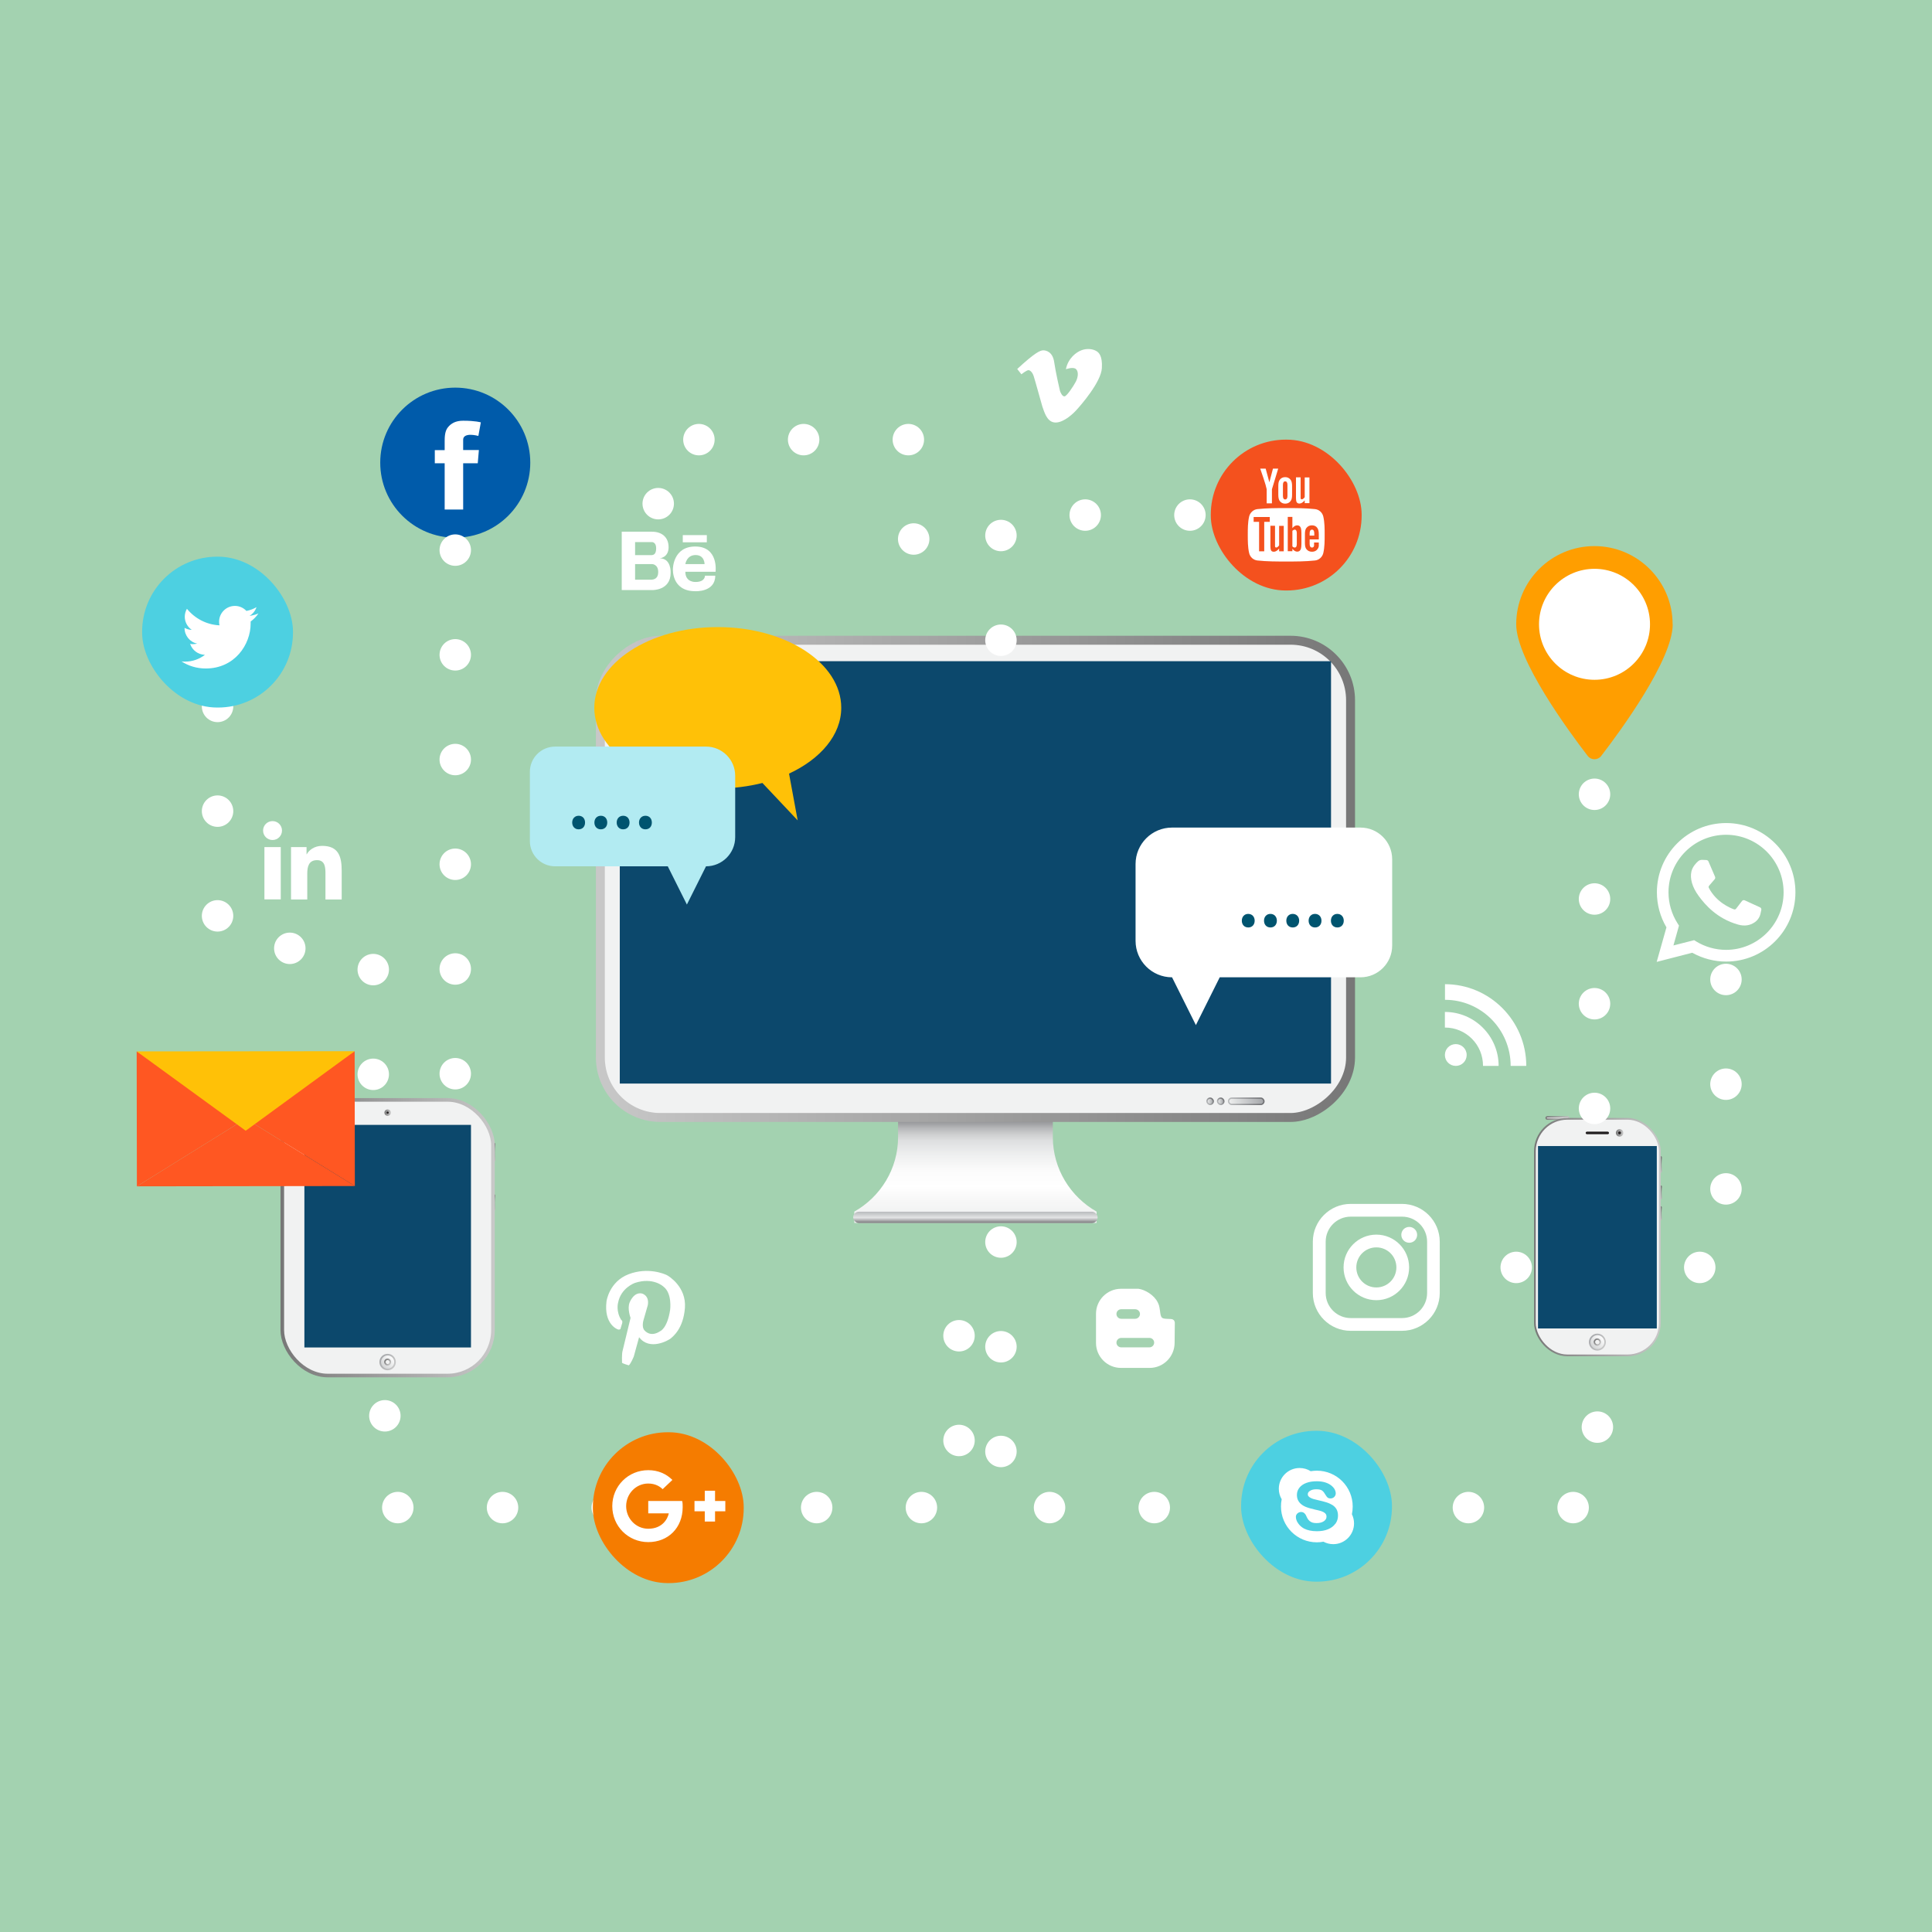 <?xml version="1.0" encoding="UTF-8"?>
<svg id="Layer_2" data-name="Layer 2" xmlns="http://www.w3.org/2000/svg" xmlns:xlink="http://www.w3.org/1999/xlink" viewBox="0 0 188 188">
  <defs>
    <style>
      .cls-1 {
        stroke: url(#linear-gradient-18);
        stroke-width: .13px;
      }

      .cls-1, .cls-2, .cls-3, .cls-4, .cls-5, .cls-6, .cls-7, .cls-8, .cls-9, .cls-10, .cls-11, .cls-12, .cls-13, .cls-14, .cls-15, .cls-16, .cls-17, .cls-18, .cls-19 {
        stroke-miterlimit: 10;
      }

      .cls-1, .cls-5, .cls-8, .cls-9, .cls-14 {
        fill: #a7a9ac;
      }

      .cls-2 {
        stroke: url(#linear-gradient-12);
        stroke-width: .3px;
      }

      .cls-2, .cls-18 {
        fill: #e6e7e8;
      }

      .cls-3 {
        fill: url(#linear-gradient-4);
        stroke: url(#linear-gradient-5);
      }

      .cls-3, .cls-13, .cls-19 {
        stroke-width: .13px;
      }

      .cls-4 {
        stroke: url(#linear-gradient-26);
        stroke-width: .23px;
      }

      .cls-4, .cls-15, .cls-20 {
        fill: #231f20;
      }

      .cls-5 {
        stroke: url(#linear-gradient-20);
      }

      .cls-5, .cls-14 {
        stroke-width: .12px;
      }

      .cls-6 {
        stroke: url(#linear-gradient-3);
        stroke-width: .87px;
      }

      .cls-6, .cls-10, .cls-12, .cls-16, .cls-17 {
        fill: #f1f2f2;
      }

      .cls-21 {
        fill: url(#linear-gradient);
      }

      .cls-21, .cls-22, .cls-23, .cls-24, .cls-25, .cls-26, .cls-27, .cls-28, .cls-29, .cls-30, .cls-20, .cls-31, .cls-32, .cls-33, .cls-34 {
        stroke-width: 0px;
      }

      .cls-7 {
        fill: url(#linear-gradient-15);
        stroke: url(#linear-gradient-16);
        stroke-width: .16px;
      }

      .cls-22 {
        fill: #a3d2b0;
      }

      .cls-8 {
        stroke: url(#linear-gradient-11);
        stroke-width: .16px;
      }

      .cls-23 {
        fill: #ff9e00;
      }

      .cls-24 {
        fill: #0c486c;
      }

      .cls-9 {
        stroke: url(#linear-gradient-10);
        stroke-width: .17px;
      }

      .cls-25 {
        fill: #f4511e;
      }

      .cls-26 {
        fill: #005baa;
      }

      .cls-27 {
        fill: #ffc107;
      }

      .cls-35 {
        fill: none;
        stroke: #fff;
        stroke-dasharray: 0 0 0 10.19;
        stroke-linecap: round;
        stroke-linejoin: round;
        stroke-width: 3.06px;
      }

      .cls-10 {
        stroke: url(#linear-gradient-13);
        stroke-width: .35px;
      }

      .cls-28 {
        fill: #fff;
      }

      .cls-11 {
        fill: url(#linear-gradient-23);
        stroke: url(#linear-gradient-24);
        stroke-width: .15px;
      }

      .cls-29 {
        fill: url(#linear-gradient-2);
      }

      .cls-12 {
        stroke: url(#linear-gradient-25);
      }

      .cls-12, .cls-18 {
        stroke-width: .14px;
      }

      .cls-13 {
        fill: url(#linear-gradient-6);
        stroke: url(#linear-gradient-7);
      }

      .cls-14 {
        stroke: url(#linear-gradient-19);
      }

      .cls-15 {
        stroke: url(#linear-gradient-14);
        stroke-width: .21px;
      }

      .cls-30 {
        fill: #4dd0e1;
      }

      .cls-16 {
        stroke: url(#linear-gradient-17);
        stroke-width: .15px;
      }

      .cls-31 {
        fill: #b2ebf2;
      }

      .cls-32 {
        fill: #00546f;
      }

      .cls-17 {
        stroke: url(#linear-gradient-22);
        stroke-width: .17px;
      }

      .cls-33 {
        fill: #f57c00;
      }

      .cls-18 {
        stroke: url(#linear-gradient-21);
      }

      .cls-34 {
        fill: #ff5722;
      }

      .cls-19 {
        fill: url(#linear-gradient-8);
        stroke: url(#linear-gradient-9);
      }
    </style>
    <linearGradient id="linear-gradient" x1="94.92" y1="119" x2="94.92" y2="108.59" gradientUnits="userSpaceOnUse">
      <stop offset="0" stop-color="#eeefef"/>
      <stop offset=".25" stop-color="#f9f9f9"/>
      <stop offset=".34" stop-color="#fff"/>
      <stop offset=".49" stop-color="#fbfbfb"/>
      <stop offset=".63" stop-color="#eff0f0"/>
      <stop offset=".73" stop-color="#e3e4e5"/>
      <stop offset=".77" stop-color="#dedfe0"/>
      <stop offset=".82" stop-color="#d0d1d2"/>
      <stop offset=".88" stop-color="#b9babc"/>
      <stop offset=".94" stop-color="#999a9d"/>
      <stop offset=".99" stop-color="#717275"/>
      <stop offset="1" stop-color="#6d6e71"/>
    </linearGradient>
    <linearGradient id="linear-gradient-2" x1="94.92" y1="119" x2="94.92" y2="117.91" gradientUnits="userSpaceOnUse">
      <stop offset=".02" stop-color="#808082"/>
      <stop offset=".47" stop-color="#e3e4e5"/>
      <stop offset="1" stop-color="#b9bbbd"/>
    </linearGradient>
    <linearGradient id="linear-gradient-3" x1="1280.47" y1="-4467.8" x2="1280.47" y2="-4393.92" gradientTransform="translate(-1185.55 4516.38)" gradientUnits="userSpaceOnUse">
      <stop offset="0" stop-color="#c8c8c8"/>
      <stop offset="1" stop-color="#777"/>
    </linearGradient>
    <linearGradient id="linear-gradient-4" x1="119.55" y1="107.16" x2="123" y2="107.16" gradientUnits="userSpaceOnUse">
      <stop offset="0" stop-color="#eeefef"/>
      <stop offset="1" stop-color="#a4a6a9"/>
    </linearGradient>
    <linearGradient id="linear-gradient-5" x1="119.49" y1="107.16" x2="123.06" y2="107.16" gradientUnits="userSpaceOnUse">
      <stop offset="0" stop-color="#b9bbbd"/>
      <stop offset="1" stop-color="#6d6e71"/>
    </linearGradient>
    <linearGradient id="linear-gradient-6" x1="118.48" y1="107.16" x2="119.08" y2="107.16" xlink:href="#linear-gradient-4"/>
    <linearGradient id="linear-gradient-7" x1="118.48" y1="107.39" x2="119.08" y2="106.94" xlink:href="#linear-gradient-5"/>
    <linearGradient id="linear-gradient-8" x1="117.45" y1="107.16" x2="118.06" y2="107.16" xlink:href="#linear-gradient-4"/>
    <linearGradient id="linear-gradient-9" x1="117.46" y1="107.39" x2="118.05" y2="106.94" xlink:href="#linear-gradient-5"/>
    <linearGradient id="linear-gradient-10" x1="2422.68" y1="-1912.2" x2="2424.02" y2="-1913.21" gradientTransform="translate(-1864.74 2535.47) rotate(-90) scale(1 -1)" xlink:href="#linear-gradient-3"/>
    <linearGradient id="linear-gradient-11" x1="2417.87" y1="-1912.26" x2="2419.04" y2="-1913.14" gradientTransform="translate(-1864.74 2535.47) rotate(-90) scale(1 -1)" xlink:href="#linear-gradient-3"/>
    <linearGradient id="linear-gradient-12" x1="-1986.79" y1="-2787.72" x2="-1984.42" y2="-2789.51" gradientTransform="translate(2017.93 -2681.63) scale(1 -1)" xlink:href="#linear-gradient-3"/>
    <linearGradient id="linear-gradient-13" x1="-2001.42" y1="-2775.16" x2="-1980.57" y2="-2775.16" gradientTransform="translate(2028.71 -2654.73) scale(1 -1)" xlink:href="#linear-gradient-3"/>
    <linearGradient id="linear-gradient-14" x1="-1991.3" y1="-2787.33" x2="-1990.68" y2="-2787.33" gradientTransform="translate(-1953.27 2895.6) rotate(-180) scale(1 -1)" xlink:href="#linear-gradient-3"/>
    <linearGradient id="linear-gradient-15" x1="-1991.5" y1="-2763.57" x2="-1990.48" y2="-2762.55" gradientTransform="translate(-1953.27 2895.6) rotate(-180) scale(1 -1)" gradientUnits="userSpaceOnUse">
      <stop offset="0" stop-color="#fff"/>
      <stop offset="1" stop-color="#d1d3d4"/>
    </linearGradient>
    <linearGradient id="linear-gradient-16" x1="-1991.7" y1="-2762.69" x2="-1990.28" y2="-2763.44" gradientTransform="translate(-1953.27 2895.6) rotate(-180) scale(1 -1)" gradientUnits="userSpaceOnUse">
      <stop offset="0" stop-color="#c8c8c8"/>
      <stop offset="1" stop-color="#a7a9ac"/>
    </linearGradient>
    <linearGradient id="linear-gradient-17" x1="-1991.27" y1="-2762.86" x2="-1990.71" y2="-2763.27" gradientTransform="translate(2028.71 -2630.53) scale(1 -1)" xlink:href="#linear-gradient-3"/>
    <linearGradient id="linear-gradient-18" x1="-474.02" y1="-1063.21" x2="-472.88" y2="-1064.07" gradientTransform="translate(-902.12 -360.13) rotate(-90) scale(1 -1)" xlink:href="#linear-gradient-3"/>
    <linearGradient id="linear-gradient-19" x1="-476.68" y1="-1063.26" x2="-475.68" y2="-1064.02" gradientTransform="translate(-902.12 -360.13) rotate(-90) scale(1 -1)" xlink:href="#linear-gradient-3"/>
    <linearGradient id="linear-gradient-20" x1="-478.7" y1="-1063.26" x2="-477.69" y2="-1064.02" gradientTransform="translate(-902.12 -360.13) rotate(-90) scale(1 -1)" xlink:href="#linear-gradient-3"/>
    <linearGradient id="linear-gradient-21" x1="-1142.99" y1="109.38" x2="-1141.43" y2="108.2" gradientTransform="translate(-990.66) rotate(-180) scale(1 -1)" xlink:href="#linear-gradient-3"/>
    <linearGradient id="linear-gradient-22" x1="-1152.26" y1="120.38" x2="-1139.93" y2="120.38" gradientTransform="translate(1301.54 240.75) scale(1 -1)" xlink:href="#linear-gradient-3"/>
    <linearGradient id="linear-gradient-23" x1="-1146.63" y1="130.07" x2="-1145.57" y2="131.14" gradientTransform="translate(-990.66) rotate(-180) scale(1 -1)" xlink:href="#linear-gradient-15"/>
    <linearGradient id="linear-gradient-24" x1="-1146.83" y1="130.99" x2="-1145.36" y2="130.21" gradientTransform="translate(-990.66) rotate(-180) scale(1 -1)" xlink:href="#linear-gradient-16"/>
    <linearGradient id="linear-gradient-25" x1="-1146.38" y1="130.82" x2="-1145.81" y2="130.39" gradientTransform="translate(1301.54 261.2) scale(1 -1)" xlink:href="#linear-gradient-3"/>
    <linearGradient id="linear-gradient-26" x1="-1148.61" y1="110.24" x2="-1147.89" y2="110.24" gradientTransform="translate(-990.66) rotate(-180) scale(1 -1)" xlink:href="#linear-gradient-3"/>
  </defs>
  <g id="Layer_1-2" data-name="Layer 1">
    <rect class="cls-22" width="188" height="188"/>
    <g>
      <g>
        <g>
          <path class="cls-28" d="M141.66,101.6c.58,0,1.06.47,1.06,1.06s-.47,1.06-1.06,1.06-1.06-.47-1.06-1.06.47-1.06,1.06-1.06Z"/>
          <path class="cls-28" d="M140.61,99.99c.99,0,1.92.39,2.62,1.09.7.7,1.08,1.64,1.08,2.64h1.52c0-2.89-2.34-5.25-5.23-5.25v1.52Z"/>
          <path class="cls-28" d="M140.61,97.29c3.52,0,6.39,2.88,6.39,6.43h1.52c0-4.38-3.55-7.95-7.91-7.95v1.52Z"/>
        </g>
        <g>
          <path class="cls-28" d="M25.73,82.43h1.59v5.09h-1.59v-5.09ZM26.52,79.9c.51,0,.92.41.92.92s-.41.92-.92.92-.92-.41-.92-.92.41-.92.92-.92"/>
          <path class="cls-28" d="M28.31,82.43h1.52v.7h.02c.21-.4.73-.82,1.5-.82,1.6,0,1.9,1.05,1.9,2.43v2.79h-1.58v-2.48c0-.59-.01-1.35-.82-1.35s-.95.64-.95,1.31v2.52h-1.58v-5.09Z"/>
        </g>
        <g>
          <path class="cls-28" d="M64.19,54.33s.87-.06.87-1.08-.71-1.51-1.61-1.51h-2.95v5.68h2.96s1.8.06,1.8-1.68c0,0,.08-1.41-1.06-1.41ZM63.24,52.75h.21s.4,0,.4.59-.24.68-.5.68h-1.55v-1.27h1.44ZM63.37,56.41h-1.57v-1.52h1.65s.6,0,.6.78c0,.66-.45.73-.68.74Z"/>
          <path class="cls-28" d="M67.66,53.18c-2.18,0-2.18,2.18-2.18,2.18,0,0-.15,2.17,2.18,2.17,0,0,1.94.11,1.94-1.51h-1s.03.61-.91.61c0,0-1,.07-1-.99h2.94s.32-2.46-1.98-2.46ZM66.69,54.89s.12-.88,1-.88.87.88.87.88h-1.87Z"/>
          <rect class="cls-28" x="66.44" y="52.07" width="2.34" height=".7"/>
        </g>
        <path class="cls-28" d="M114.3,128.61l-.06-.13-.11-.08c-.14-.11-.86,0-1.05-.17-.14-.13-.16-.35-.2-.66-.08-.59-.13-.63-.22-.83-.34-.72-1.25-1.25-1.88-1.33h-1.7c-1.34,0-2.43,1.1-2.43,2.43v2.84c0,1.34,1.09,2.43,2.43,2.43h2.79c1.34,0,2.42-1.09,2.43-2.43l.02-1.97-.02-.11ZM109.11,127.4h1.35c.26,0,.47.21.47.46s-.21.47-.47.47h-1.35c-.26,0-.47-.21-.47-.47s.21-.46.47-.46ZM111.85,131.11h-2.74c-.26,0-.47-.21-.47-.46s.21-.46.47-.46h2.74c.26,0,.46.21.46.46s-.21.46-.46.46Z"/>
        <path class="cls-28" d="M60.46,128.45s.15.05.08.32l-.17.56s-.11.1-.28.02c0,0-1.35-.48-1.07-2.73,0,0,.26-1.91,2.16-2.63,1.9-.72,3.51-.01,3.71.09.2.1,1.91,1.15,1.76,3.19-.16,2.04-1.17,2.78-1.38,2.97-.21.18-2.06,1.24-3.08-.12l-.52,1.89s-.26.65-.48.85c0,0-.64-.18-.66-.26,0,0-.04-.88.06-1.18l.77-3.18s-.34-.9-.09-1.5c0,0,.39-1.05,1.2-.87,0,0,.73.17.57,1.12l-.43,1.5s-.2.7.13.99c0,0,.55.7,1.51.05,0,0,.69-.27.96-2.07,0,0,.22-1.6-.65-2.26,0,0-.99-.95-2.78-.36,0,0-1.35.47-1.63,1.91,0,0-.25.84.32,1.72Z"/>
        <path class="cls-28" d="M98.98,35.9l.41.52s.51-.4.69-.4c.11,0,.36.13.51.59.15.46.8,2.84.84,2.95.18.49.41,1.41,1.12,1.54.71.13,1.62-.59,2.12-1.12.5-.53,2.47-2.8,2.55-4.15.08-1.25-.34-1.55-.52-1.66-.34-.21-.9-.29-1.43-.1-.53.18-1.34.79-1.55,1.86,0,0,.72-.27.99-.01.27.26.19.82-.03,1.23-.22.42-.86,1.39-1.09,1.42-.23.03-.42-.43-.45-.55-.03-.12-.42-1.81-.56-2.79-.14-.98-.77-1.14-1.06-1.14-.3,0-.81.22-2.54,1.82h0Z"/>
      </g>
      <g>
        <g>
          <g>
            <path class="cls-21" d="M102.45,110.65v-2.06h-15.06v2.06c0,3.1-1.72,5.82-4.26,7.25v1.1h23.58v-1.1c-2.53-1.43-4.26-4.15-4.26-7.25Z"/>
            <rect class="cls-29" x="83.02" y="117.91" width="23.79" height="1.1" rx=".55" ry=".55"/>
          </g>
          <rect class="cls-6" x="71.7" y="49.02" width="46.44" height="73" rx="5.84" ry="5.84" transform="translate(9.4 180.44) rotate(-90)"/>
          <rect class="cls-24" x="74.37" y="50.28" width="41.1" height="69.21" transform="translate(10.03 179.81) rotate(-90)"/>
          <rect class="cls-3" x="119.55" y="106.86" width="3.44" height=".61" rx=".3" ry=".3"/>
          <rect class="cls-13" x="118.48" y="106.86" width=".61" height=".61" rx=".3" ry=".3"/>
          <rect class="cls-19" x="117.45" y="106.86" width=".61" height=".61" rx=".3" ry=".3"/>
        </g>
        <g>
          <path class="cls-9" d="M47.8,111.34v1.56s0,.03.01.04.02.02.03.02h.24s.02,0,.03-.02c0-.01.01-.03.01-.04,0,0-.05-.59-.05-.78s.05-.78.05-.78c0-.02,0-.03-.01-.04,0-.01-.02-.02-.03-.02h-.24s-.02,0-.03.02-.01.03-.01.04Z"/>
          <path class="cls-8" d="M47.8,116.35v1.33s0,.03.01.04c0,0,.02.02.03.02h.24s.02,0,.03-.02c0,0,.01-.02.01-.04,0,0-.05-.5-.05-.67s.05-.67.05-.67c0-.01,0-.03-.01-.04,0,0-.02-.02-.03-.02h-.24s-.02,0-.03.02c0,0-.01.02-.01.04Z"/>
          <rect class="cls-2" x="30.72" y="106.72" width="3.22" height=".53" rx=".27" ry=".27" transform="translate(64.66 213.97) rotate(-180)"/>
          <rect class="cls-10" x="27.47" y="107.03" width="20.5" height="26.82" rx="4.42" ry="4.42" transform="translate(75.44 240.88) rotate(180)"/>
          <rect class="cls-24" x="29.61" y="109.46" width="16.21" height="21.66" transform="translate(75.44 240.58) rotate(180)"/>
          <path class="cls-15" d="M37.51,108.27c0,.11.09.21.21.21s.21-.09.21-.21-.09-.21-.21-.21-.21.09-.21.21Z"/>
          <circle class="cls-7" cx="37.72" cy="132.54" r=".72"/>
          <rect class="cls-16" x="37.45" y="132.26" width=".54" height=".54" rx=".27" ry=".27" transform="translate(75.44 265.07) rotate(-180)"/>
        </g>
        <g>
          <path class="cls-1" d="M161.37,112.64v1.35s0,.03.01.04c0,0,.02.02.03.02h.21s.02,0,.03-.02c0,0,.01-.02.01-.04,0,0-.04-.51-.04-.68s.04-.68.04-.68c0-.01,0-.03-.01-.04,0,0-.02-.02-.03-.02h-.21s-.02,0-.03.02c0,0-.01.02-.01.04Z"/>
          <path class="cls-14" d="M161.38,115.47v1.15s0,.02.01.03.02.01.03.01h.21s.02,0,.03-.01c0,0,.01-.02.01-.03,0,0-.04-.43-.04-.58s.04-.58.04-.58c0-.01,0-.02-.01-.03,0,0-.02-.01-.03-.01h-.21s-.02,0-.03.01c0,0-.01.02-.01.03Z"/>
          <path class="cls-5" d="M161.37,117.49v1.15s0,.02.01.03c0,0,.02.01.03.01h.21s.02,0,.03-.01c0,0,.01-.02.01-.03,0,0-.04-.43-.04-.58s.04-.58.04-.58c0-.01,0-.02-.01-.03,0,0-.02-.01-.03-.01h-.21s-.02,0-.03.01c0,0-.01.02-.01.03Z"/>
          <path class="cls-18" d="M150.56,108.9h1.99c.06,0,.11-.05.11-.11h0c0-.06-.05-.11-.11-.11h-1.99c-.06,0-.11.05-.11.11h0c0,.06.05.11.11.11Z"/>
          <rect class="cls-17" x="149.36" y="108.86" width="12.16" height="23.02" rx="3.15" ry="3.15" transform="translate(310.88 240.75) rotate(180)"/>
          <rect class="cls-24" x="149.66" y="111.51" width="11.56" height="17.75" transform="translate(310.88 240.78) rotate(180)"/>
          <path class="cls-11" d="M154.69,130.6c0,.42.34.75.75.75s.75-.34.75-.75-.34-.75-.75-.75-.75.34-.75.75Z"/>
          <rect class="cls-20" x="154.31" y="110.12" width="2.27" height=".25" rx=".13" ry=".13" transform="translate(310.88 220.49) rotate(-180)"/>
          <rect class="cls-12" x="155.16" y="130.32" width=".57" height=".57" rx=".28" ry=".28" transform="translate(310.88 261.2) rotate(180)"/>
          <path class="cls-4" d="M157.35,110.24c0,.14.11.25.25.25s.25-.11.25-.25-.11-.25-.25-.25-.25.11-.25.25Z"/>
        </g>
      </g>
      <g>
        <path class="cls-28" d="M114.04,80.53h18.35c1.7,0,3.08,1.38,3.08,3.08v8.41c0,1.7-1.38,3.08-3.08,3.08h-13.7l-2.32,4.65-2.32-4.65h0c-1.96,0-3.55-1.59-3.55-3.55v-7.47c0-1.96,1.59-3.55,3.55-3.55Z"/>
        <g>
          <path class="cls-32" d="M130.14,90.25c-.39,0-.63-.28-.63-.66s.25-.66.62-.66.63.27.63.66-.25.66-.62.66Z"/>
          <path class="cls-32" d="M127.97,90.25c-.39,0-.63-.28-.63-.66s.25-.66.62-.66.63.27.63.66-.25.66-.62.66Z"/>
          <path class="cls-32" d="M125.8,90.25c-.39,0-.63-.28-.63-.66s.25-.66.62-.66.63.27.63.66-.25.66-.62.66Z"/>
          <path class="cls-32" d="M123.63,90.25c-.39,0-.63-.28-.63-.66s.25-.66.62-.66.63.27.63.66-.25.66-.62.66Z"/>
          <path class="cls-32" d="M121.47,90.25c-.39,0-.63-.28-.63-.66s.25-.66.62-.66.63.27.63.66-.25.66-.62.66Z"/>
        </g>
      </g>
      <g>
        <path class="cls-23" d="M162.77,60.75c0,3.45-5.11,10.41-6.96,12.81-.33.43-.98.43-1.31,0-1.85-2.4-6.96-9.36-6.96-12.81,0-4.2,3.41-7.61,7.61-7.61s7.61,3.41,7.61,7.61Z"/>
        <circle class="cls-28" cx="155.16" cy="60.75" r="5.4"/>
      </g>
      <g>
        <path class="cls-27" d="M69.85,61.02c6.63,0,12.01,3.51,12.01,7.85,0,2.65-2.01,4.98-5.08,6.41l.84,4.55-3.43-3.64c-1.35.34-2.81.53-4.35.53-6.63,0-12.01-3.51-12.01-7.85s5.38-7.85,12.01-7.85Z"/>
        <g>
          <path class="cls-31" d="M68.7,72.65h-14.68c-1.36,0-2.46,1.1-2.46,2.46v6.73c0,1.36,1.1,2.46,2.46,2.46h10.96l1.86,3.72,1.86-3.72h0c1.57,0,2.84-1.27,2.84-2.84v-5.97c0-1.57-1.27-2.84-2.84-2.84Z"/>
          <g>
            <path class="cls-32" d="M55.68,80.04c0-.39.26-.66.63-.66s.62.27.62.66-.24.66-.63.66c-.37,0-.62-.28-.62-.66Z"/>
            <path class="cls-32" d="M57.84,80.04c0-.39.26-.66.63-.66s.62.27.62.66-.24.66-.63.66c-.37,0-.62-.28-.62-.66Z"/>
            <path class="cls-32" d="M60.01,80.04c0-.39.26-.66.63-.66s.62.27.62.66-.24.66-.63.66c-.37,0-.62-.28-.62-.66Z"/>
            <path class="cls-32" d="M62.18,80.04c0-.39.26-.66.63-.66s.62.27.62.66-.24.66-.63.66c-.37,0-.62-.28-.62-.66Z"/>
          </g>
        </g>
      </g>
      <g>
        <polygon class="cls-34" points="13.32 115.44 34.53 115.41 23.91 108.86 13.32 115.44"/>
        <polygon class="cls-34" points="13.3 102.31 13.32 115.44 23.91 108.86 13.3 102.31"/>
        <polygon class="cls-34" points="23.91 108.86 34.53 115.41 34.51 102.29 23.91 108.86"/>
        <polygon class="cls-27" points="34.51 102.29 13.3 102.31 23.91 110.03 34.51 102.29"/>
      </g>
      <polyline class="cls-35" points="37.45 137.77 37.45 146.7 93.32 146.7 93.32 120.44"/>
      <polyline class="cls-35" points="97.4 120.86 97.4 146.7 155.44 146.7 155.44 133.26"/>
      <rect class="cls-33" x="57.69" y="139.37" width="14.68" height="14.68" rx="7.3" ry="7.3"/>
      <path class="cls-28" d="M70.58,146.06h-1v-1h-1v1h-1v1h1v1h1v-1h1v-1ZM63.08,146.06v1.2h2c-.1.5-.6,1.5-2,1.5-1.2,0-2.15-1-2.15-2.2s.95-2.2,2.15-2.2c.7,0,1.15.3,1.4.55l.95-.9c-.6-.6-1.4-.95-2.35-.95-1.95,0-3.5,1.55-3.5,3.5s1.55,3.5,3.5,3.5,3.35-1.4,3.35-3.4c0-.25,0-.4-.05-.6h-3.3Z"/>
      <g>
        <rect class="cls-30" x="120.77" y="139.23" width="14.68" height="14.68" rx="7.3" ry="7.3"/>
        <path class="cls-28" d="M131.55,147.35c.05-.24.08-.49.08-.75,0-1.93-1.56-3.49-3.49-3.49-.2,0-.4.02-.6.05-.31-.2-.68-.31-1.08-.31-1.12,0-2.02.91-2.02,2.02,0,.37.1.72.28,1.02-.05.23-.07.46-.07.7,0,1.93,1.56,3.49,3.49,3.49.22,0,.43-.02.64-.06.28.15.61.24.96.24,1.12,0,2.02-.91,2.02-2.02,0-.32-.08-.63-.21-.9ZM129.94,148.27c-.16.23-.4.41-.71.54-.31.13-.67.19-1.09.19-.5,0-.92-.09-1.25-.26-.23-.13-.43-.3-.57-.51-.15-.21-.22-.43-.22-.63,0-.13.05-.24.15-.33.1-.09.22-.14.36-.14.12,0,.22.04.31.11.08.07.15.17.2.3.06.14.13.26.2.35.07.09.17.17.29.23.13.06.3.09.51.09.29,0,.52-.06.7-.18.17-.12.26-.26.26-.44,0-.14-.04-.25-.13-.33-.1-.09-.22-.16-.37-.21-.16-.05-.37-.1-.64-.16-.36-.08-.67-.17-.91-.27-.25-.11-.45-.25-.6-.44-.15-.19-.23-.42-.23-.7s.08-.5.24-.71c.16-.2.38-.36.68-.47.29-.11.63-.16,1.02-.16.31,0,.58.04.81.11.23.07.42.17.58.29.15.12.27.25.34.38.07.13.11.27.11.4s-.05.24-.14.34c-.1.1-.22.15-.36.15-.13,0-.23-.03-.3-.09-.07-.06-.13-.15-.21-.28-.09-.16-.19-.3-.31-.39-.12-.09-.31-.13-.58-.13-.25,0-.45.05-.6.15-.15.09-.22.2-.22.33,0,.08.02.15.07.2.05.06.12.11.21.16.09.05.19.08.28.11.1.03.26.07.48.12.28.06.54.13.77.2.23.07.43.17.6.27.17.11.3.25.39.41.09.17.14.37.14.61,0,.29-.08.55-.24.78Z"/>
      </g>
      <polyline class="cls-35" points="36.32 104.54 36.32 92.28 21.17 92.28 21.17 68.47"/>
      <line class="cls-35" x1="155.16" y1="107.86" x2="155.16" y2="74.52"/>
      <g>
        <path class="cls-28" d="M161.21,93.6l.95-3.36c-.61-1.03-.93-2.21-.93-3.41,0-3.72,3.02-6.74,6.74-6.74s6.74,3.02,6.74,6.74-3.02,6.74-6.74,6.74c-1.16,0-2.29-.3-3.3-.86l-3.46.89ZM164.84,91.48l.21.13c.87.53,1.88.82,2.91.82,3.09,0,5.6-2.51,5.6-5.6s-2.51-5.6-5.6-5.6-5.6,2.51-5.6,5.6c0,1.08.31,2.12.88,3.02l.14.22-.54,1.93,2-.51Z"/>
        <path class="cls-28" d="M166.07,83.69l-.44-.02c-.14,0-.27.04-.38.13-.21.18-.55.54-.66,1-.16.69.08,1.54.71,2.39.62.85,1.78,2.2,3.83,2.78.66.19,1.18.06,1.58-.2.32-.2.54-.53.61-.9l.07-.33c.02-.1-.03-.21-.13-.25l-1.48-.68c-.1-.04-.21-.02-.27.07l-.58.75c-.04.06-.12.08-.19.06-.4-.14-1.73-.7-2.46-2.1-.03-.06-.02-.14.02-.19l.55-.64c.06-.07.07-.16.04-.24l-.64-1.49c-.03-.08-.11-.13-.2-.14h0Z"/>
      </g>
      <g>
        <rect class="cls-30" x="13.83" y="54.17" width="14.68" height="14.68" rx="7.3" ry="7.3"/>
        <path class="cls-28" d="M25.16,59.69c-.28.12-.57.2-.88.24.32-.19.56-.49.68-.85-.3.18-.63.3-.98.37-.28-.3-.68-.49-1.12-.49-.85,0-1.54.69-1.54,1.54,0,.12.01.24.04.35-1.28-.06-2.41-.68-3.17-1.61-.13.23-.21.49-.21.77,0,.53.27,1,.68,1.28-.25,0-.49-.08-.7-.19v.02c0,.74.53,1.37,1.23,1.51-.13.03-.26.05-.4.05-.1,0-.2,0-.29-.03.2.61.76,1.05,1.44,1.07-.53.41-1.19.66-1.91.66-.12,0-.25,0-.37-.02.68.44,1.49.69,2.36.69,2.83,0,4.37-2.34,4.37-4.37,0-.07,0-.13,0-.2.3-.22.56-.49.77-.8Z"/>
      </g>
      <g>
        <path class="cls-26" d="M44.3,52.32h0c-4.03,0-7.3-3.27-7.3-7.3h0c0-4.03,3.27-7.3,7.3-7.3h0c4.03,0,7.3,3.27,7.3,7.3h0c0,4.03-3.27,7.3-7.3,7.3Z"/>
        <path class="cls-28" d="M42.31,43.8h.96v-.87c0-.38.01-.97.31-1.34.31-.39.75-.65,1.49-.65,1.21,0,1.72.16,1.72.16l-.24,1.32s-.4-.11-.77-.11-.71.12-.71.47v1.01h1.53l-.11,1.29h-1.42v4.5h-1.8v-4.5h-.96v-1.29Z"/>
      </g>
      <g>
        <path class="cls-28" d="M133.93,126.52c1.76,0,3.19-1.43,3.19-3.19s-1.43-3.19-3.19-3.19-3.19,1.43-3.19,3.19,1.43,3.19,3.19,3.19ZM133.93,121.38c1.08,0,1.95.87,1.95,1.95s-.87,1.95-1.95,1.95-1.95-.87-1.95-1.95.87-1.95,1.95-1.95Z"/>
        <path class="cls-28" d="M131.43,129.5h4.99c2.03,0,3.68-1.65,3.68-3.68v-4.99c0-2.03-1.65-3.68-3.68-3.68h-4.99c-2.03,0-3.68,1.65-3.68,3.68v4.99c0,2.03,1.65,3.68,3.68,3.68ZM129,120.83c0-1.35,1.09-2.44,2.44-2.44h4.99c1.35,0,2.44,1.09,2.44,2.44v4.99c0,1.35-1.09,2.44-2.44,2.44h-4.99c-1.35,0-2.44-1.09-2.44-2.44v-4.99Z"/>
        <path class="cls-28" d="M137.13,119.39c.42,0,.77.34.77.77s-.34.77-.77.77-.77-.34-.77-.77.34-.77.77-.77Z"/>
      </g>
      <line class="cls-35" x1="44.3" y1="53.53" x2="44.3" y2="104.54"/>
      <polyline class="cls-35" points="97.4 62.3 97.4 50.12 117.07 50.12"/>
      <polyline class="cls-35" points="64.05 49.01 64.05 42.78 88.91 42.78 88.91 60.75"/>
      <polyline class="cls-35" points="167.95 95.31 167.95 123.33 162.77 123.33"/>
      <line class="cls-35" x1="147.54" y1="123.33" x2="141.58" y2="123.33"/>
      <g>
        <rect class="cls-25" x="117.82" y="42.78" width="14.68" height="14.68" rx="7.3" ry="7.3"/>
        <g>
          <path class="cls-28" d="M124.38,45.6h-.51l-.35,1.33-.36-1.33h-.53c.11.31.22.63.32.94.16.47.26.83.31,1.07v1.37h.51v-1.37l.61-2.01ZM125.73,48.16v-.88c0-.27-.05-.47-.14-.59-.13-.17-.3-.26-.53-.26s-.41.09-.53.26c-.1.13-.14.32-.14.59v.88c0,.27.05.47.14.59.13.17.3.26.53.26s.41-.09.53-.26c.1-.13.14-.32.14-.59ZM125.28,48.25c0,.23-.07.35-.22.35s-.22-.12-.22-.35v-1.06c0-.23.07-.35.22-.35s.22.12.22.35v1.06ZM127.42,48.98v-2.52h-.46v1.92c-.1.14-.2.21-.29.21-.06,0-.1-.04-.11-.11,0-.01,0-.07,0-.18v-1.85h-.45v1.99c0,.18.02.3.04.37.05.13.15.19.29.19.17,0,.34-.1.52-.31v.27h.46Z"/>
          <g>
            <path class="cls-28" d="M125.99,51.54c-.07,0-.15.04-.23.11v1.52c.08.08.15.11.23.11.13,0,.2-.11.2-.34v-1.06c0-.22-.07-.34-.2-.34Z"/>
            <path class="cls-28" d="M127.67,51.54c-.15,0-.23.12-.23.35v.23h.45v-.23c0-.23-.08-.35-.22-.35Z"/>
            <path class="cls-28" d="M128.77,50.27c-.09-.4-.42-.69-.81-.73-.93-.1-1.86-.1-2.8-.1-.93,0-1.87,0-2.8.1-.39.04-.72.34-.81.73-.13.57-.13,1.18-.13,1.77s0,1.2.13,1.77c.09.4.42.69.81.73.93.1,1.86.1,2.8.1.93,0,1.87,0,2.8-.1.39-.04.72-.34.81-.73.13-.57.13-1.18.13-1.77s0-1.2-.13-1.77ZM123.56,50.78h-.54v2.87h-.5v-2.87h-.53v-.47h1.57v.47ZM124.92,53.65h-.45v-.27c-.18.21-.35.31-.52.31-.15,0-.25-.06-.29-.19-.02-.08-.04-.19-.04-.37v-1.97h.45v1.83c0,.11,0,.16,0,.18.01.07.05.11.11.11.09,0,.19-.07.29-.21v-1.9h.45v2.49ZM126.64,52.9c0,.23-.02.4-.05.5-.06.19-.18.28-.36.28-.16,0-.32-.09-.47-.28v.24h-.45v-3.34h.45v1.09c.15-.18.3-.27.47-.27.18,0,.3.09.36.28.03.1.05.27.05.5v.99ZM128.34,52.49h-.9v.44c0,.23.08.35.23.35.11,0,.18-.06.2-.18,0-.02,0-.12,0-.31h.46v.07c0,.15,0,.25,0,.29-.02.1-.05.19-.11.27-.13.18-.31.27-.55.27s-.42-.09-.55-.26c-.1-.12-.14-.32-.14-.59v-.87c0-.27.04-.46.14-.59.13-.17.31-.26.54-.26s.41.08.53.26c.09.13.14.32.14.59v.52Z"/>
          </g>
        </g>
      </g>
    </g>
  </g>
</svg>